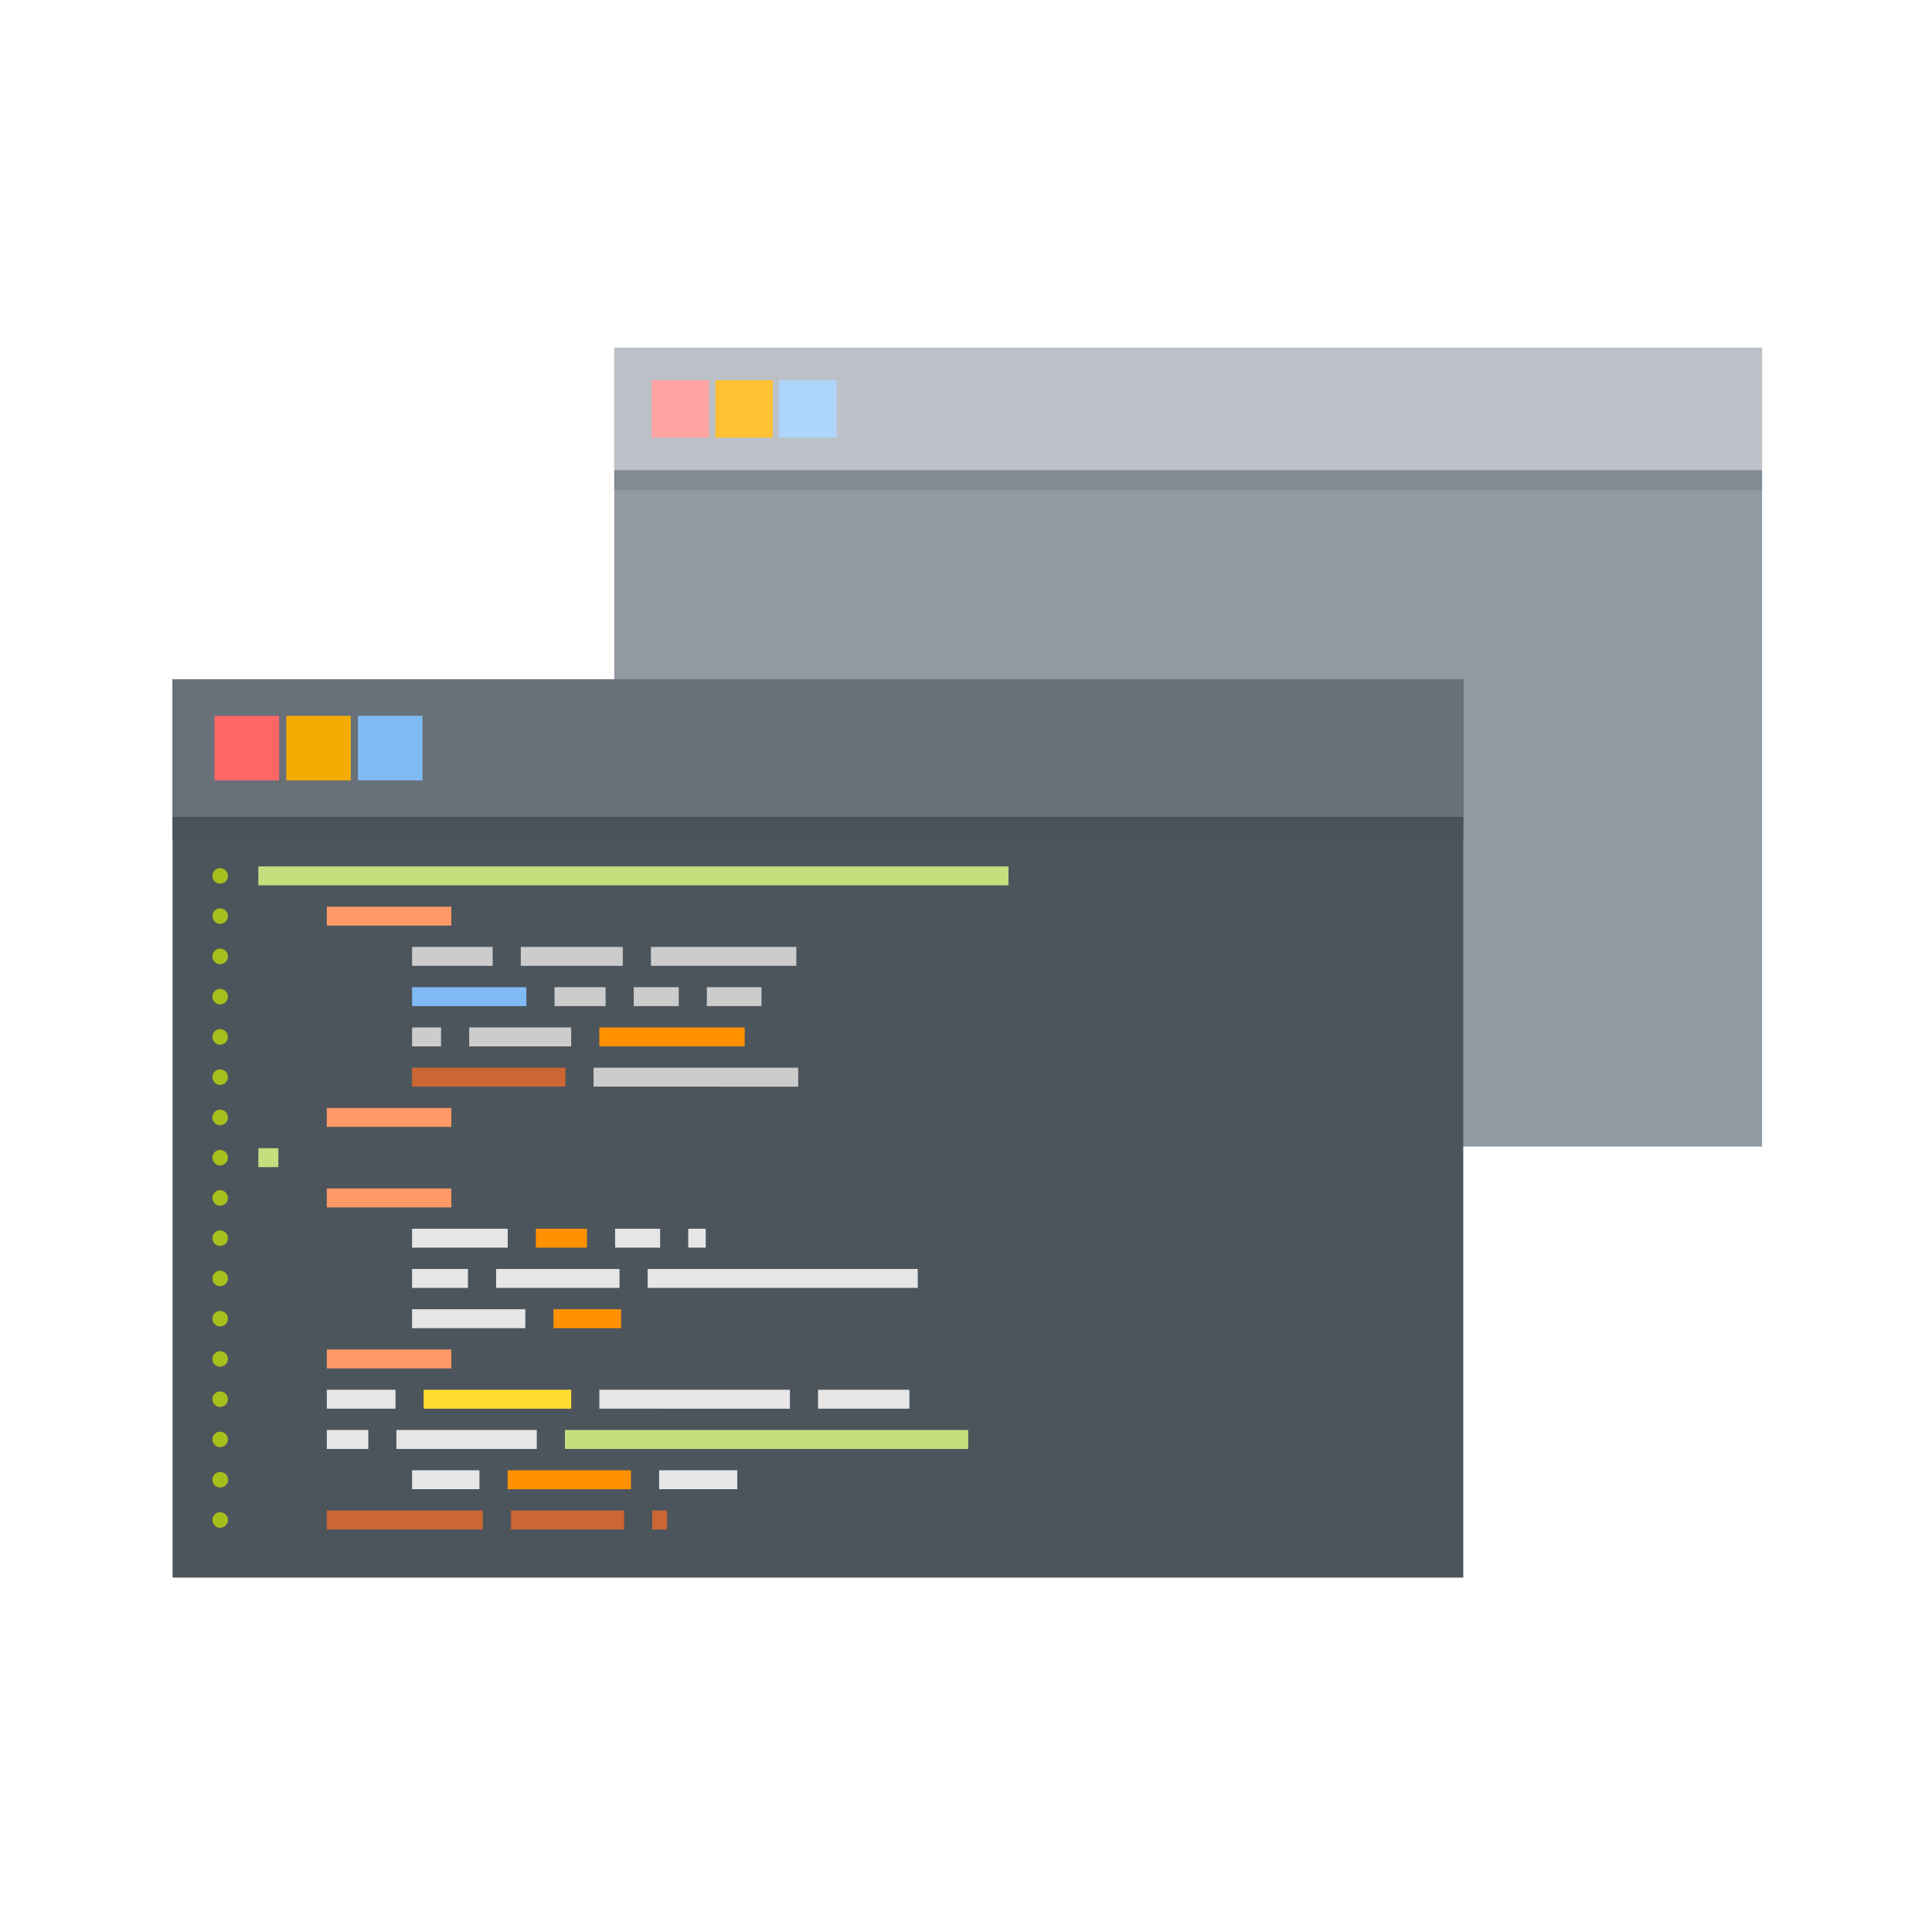 <svg xmlns="http://www.w3.org/2000/svg" width="1600" height="1600"><defs><clipPath id="a" clipPathUnits="userSpaceOnUse"><path d="M0 1200h1200V0H0Z"/></clipPath></defs><path d="M381.639 487.971h713.084v496.307H381.639Z" style="fill:#9199a1;fill-opacity:1;fill-rule:evenodd;stroke:none" transform="matrix(1.333 0 0 -1.333 0 1600)"/><path d="M381.639 895.856h713.084v12.362H381.639Z" style="fill:#828b94;fill-opacity:1;fill-rule:evenodd;stroke:none" transform="matrix(1.333 0 0 -1.333 0 1600)"/><path d="M381.639 908.214h713.084v76.063H381.639Z" style="fill:#bbc1c7;fill-opacity:1;fill-rule:evenodd;stroke:none" transform="matrix(1.333 0 0 -1.333 0 1600)"/><path d="M404.832 928.418h35.656v35.656h-35.656z" style="fill:#ffa3a3;fill-opacity:1;fill-rule:evenodd;stroke:none" transform="matrix(1.333 0 0 -1.333 0 1600)"/><path d="M444.445 928.418h35.656v35.656h-35.656z" style="fill:#ffc233;fill-opacity:1;fill-rule:evenodd;stroke:none" transform="matrix(1.333 0 0 -1.333 0 1600)"/><path d="M484.062 928.418h35.656v35.656h-35.656z" style="fill:#aed5fc;fill-opacity:1;fill-rule:evenodd;stroke:none" transform="matrix(1.333 0 0 -1.333 0 1600)"/><path d="M107.216 220.186h801.878v558.107H107.216Z" style="fill:#4d555c;fill-opacity:1;fill-rule:evenodd;stroke:none" transform="matrix(1.333 0 0 -1.333 0 1600)"/><path d="M107.216 692.759h801.878v85.533H107.216Z" style="fill:#687078;fill-opacity:1;fill-rule:evenodd;stroke:none" transform="matrix(1.333 0 0 -1.333 0 1600)"/><path d="M107.216 678.858h801.878v13.898H107.216Z" style="fill:#4a5157;fill-opacity:1;fill-rule:evenodd;stroke:none" transform="matrix(1.333 0 0 -1.333 0 1600)"/><g clip-path="url(#a)" transform="matrix(1.333 0 0 -1.333 0 1600)"><path d="M0 0a4.817 4.817 0 0 0 4.813-4.813A4.817 4.817 0 0 0 0-9.627a4.816 4.816 0 0 0-4.811 4.814A4.815 4.815 0 0 0 0 0m0-400.172a4.813 4.813 0 0 0 4.812-4.809A4.812 4.812 0 1 0 0-400.172m0 25.01a4.811 4.811 0 1 0 0-9.62 4.81 4.81 0 1 0 0 9.62m0 25.01a4.814 4.814 0 0 0 4.812-4.81 4.812 4.812 0 0 0-9.623 0A4.812 4.812 0 0 0 0-350.152m0 25.013a4.814 4.814 0 0 0 4.812-4.813A4.812 4.812 0 1 0 0-325.139m0 25.01a4.813 4.813 0 0 0 4.812-4.813A4.811 4.811 0 1 0 0-300.129m0 25.01a4.814 4.814 0 0 0 4.813-4.81A4.812 4.812 0 1 0 0-275.119m0 25.01a4.814 4.814 0 0 0 4.813-4.81 4.812 4.812 0 0 0-9.624 0A4.812 4.812 0 0 0 0-250.109M0-225.1a4.814 4.814 0 0 0 4.813-4.809 4.812 4.812 0 0 0-9.624 0A4.811 4.811 0 0 0 0-225.1m0 50.024a4.814 4.814 0 0 0 4.813-4.81 4.812 4.812 0 0 0-9.624 0A4.811 4.811 0 0 0 0-175.076m0 25.01a4.814 4.814 0 0 0 4.813-4.81 4.812 4.812 0 0 0-9.624 0A4.812 4.812 0 0 0 0-150.066m0 25.009a4.811 4.811 0 1 0-4.811-4.809A4.809 4.809 0 0 0 0-125.057m0 25.01a4.811 4.811 0 0 0 4.813-4.809c0-2.66-2.158-4.81-4.813-4.81a4.809 4.809 0 1 0 0 9.619m0 25.01a4.812 4.812 0 0 0 4.813-4.81 4.811 4.811 0 0 0-9.624 0A4.81 4.81 0 0 0 0-75.037m0 25.014a4.815 4.815 0 0 0 4.813-4.814A4.811 4.811 0 1 0 0-50.023m0-150.063a4.817 4.817 0 0 0 4.813-4.813A4.811 4.811 0 1 0 0-200.086M0-25.014a4.814 4.814 0 0 0 4.813-4.809A4.817 4.817 0 0 0 0-34.637a4.812 4.812 0 0 0 0 9.623" style="fill:#a7bf1c;fill-opacity:1;fill-rule:evenodd;stroke:none" transform="translate(136.785 660.952)"/><path d="M203.033 461.935h77.372v-11.76h-77.372zm0-100.043h77.372v-11.76h-77.372zm0 150.066h77.372v-11.764h-77.372zm0 125.049h77.372V625.25h-77.372z" style="fill:#f96;fill-opacity:1;fill-rule:evenodd;stroke:none"/><path d="M350.973 311.872H601.5v-11.764H350.973ZM160.511 662.017h466.037V650.26H160.511Zm0-175.073h12.421v-11.76h-12.421z" style="fill:#c6de7e;fill-opacity:1;fill-rule:evenodd;stroke:none"/><path d="M409.499 286.858h48.555v-11.76h-48.555zm-153.48 0h41.834v-11.76h-41.834zm-9.739 25.014h87.211v-11.764H246.28Zm-43.247 0h25.769v-11.764h-25.769z" style="fill:#e6e6e6;fill-opacity:1;fill-rule:evenodd;stroke:none"/><path d="M0 0h56.74v-11.76L0-11.761Z" style="fill:#e6e6e6;fill-opacity:1;fill-rule:evenodd;stroke:none" transform="translate(508.23 336.882)"/><path d="M372.352 336.882h118.396v-11.761H372.352Z" style="fill:#e6e6e6;fill-opacity:1;fill-rule:evenodd;stroke:none"/><path d="M263.213 336.882h91.662v-11.761h-91.662z" style="fill:#ffdd30;fill-opacity:1;fill-rule:evenodd;stroke:none"/><path d="M203.033 336.882h42.697v-11.761h-42.697Z" style="fill:#e6e6e6;fill-opacity:1;fill-rule:evenodd;stroke:none"/><path d="M343.846 386.901h42.039v-11.76h-42.039z" style="fill:#ff9100;fill-opacity:1;fill-rule:evenodd;stroke:none"/><path d="M256.019 386.901h70.345v-11.76h-70.345zm146.352 25.014h167.806v-11.764H402.371Zm-94.168 0h76.686v-11.764h-76.686zm-52.184 0h34.706v-11.764h-34.706zm171.564 25.01h10.869v-11.761h-10.869zm-45.439 0h27.957v-11.761h-27.957zm-126.125 0h59.417v-11.761h-59.417z" style="fill:#e6e6e6;fill-opacity:1;fill-rule:evenodd;stroke:none"/><path d="M368.775 536.968h127.138v-11.764H368.775Z" style="fill:#ccc;fill-opacity:1;fill-rule:evenodd;stroke:none"/><path d="M405.218 261.849h9.178v-11.76h-9.178zm-87.761 0h70.279v-11.76h-70.279zm-114.424 0h96.942v-11.76h-96.942zm52.986 275.119h95.274v-11.764h-95.274z" style="fill:#c63;fill-opacity:1;fill-rule:evenodd;stroke:none"/><path d="M315.334 286.858h76.683v-11.76h-76.683zm17.583 150.067h31.744v-11.761h-31.744zm39.426 125.052h90.325v-11.764h-90.325z" style="fill:#ff9100;fill-opacity:1;fill-rule:evenodd;stroke:none"/><path d="M291.487 561.977h63.373v-11.764h-63.373Zm-35.468 0h17.986v-11.764h-17.986zm183.147 25.01h33.916v-11.76h-33.916zm-45.443 0h27.961v-11.76h-27.961zm-49.223 0h31.744v-11.76H344.5Z" style="fill:#ccc;fill-opacity:1;fill-rule:evenodd;stroke:none"/><path d="M256.019 586.987h70.999v-11.76h-70.999z" style="fill:#80baf5;fill-opacity:1;fill-rule:evenodd;stroke:none"/><path d="M404.418 611.997h90.325V600.24h-90.325zm-80.857 0h63.374V600.24h-63.374zm-67.542 0h50.061V600.24h-50.061z" style="fill:#ccc;fill-opacity:1;fill-rule:evenodd;stroke:none"/><path d="M133.301 715.476h40.094v40.094h-40.094z" style="fill:#f66;fill-opacity:1;fill-rule:evenodd;stroke:none"/><path d="M177.85 715.476h40.094v40.094H177.85Z" style="fill:#f5ac00;fill-opacity:1;fill-rule:evenodd;stroke:none"/><path d="M222.398 715.476h40.094v40.094h-40.094z" style="fill:#80baf5;fill-opacity:1;fill-rule:evenodd;stroke:none"/></g></svg>